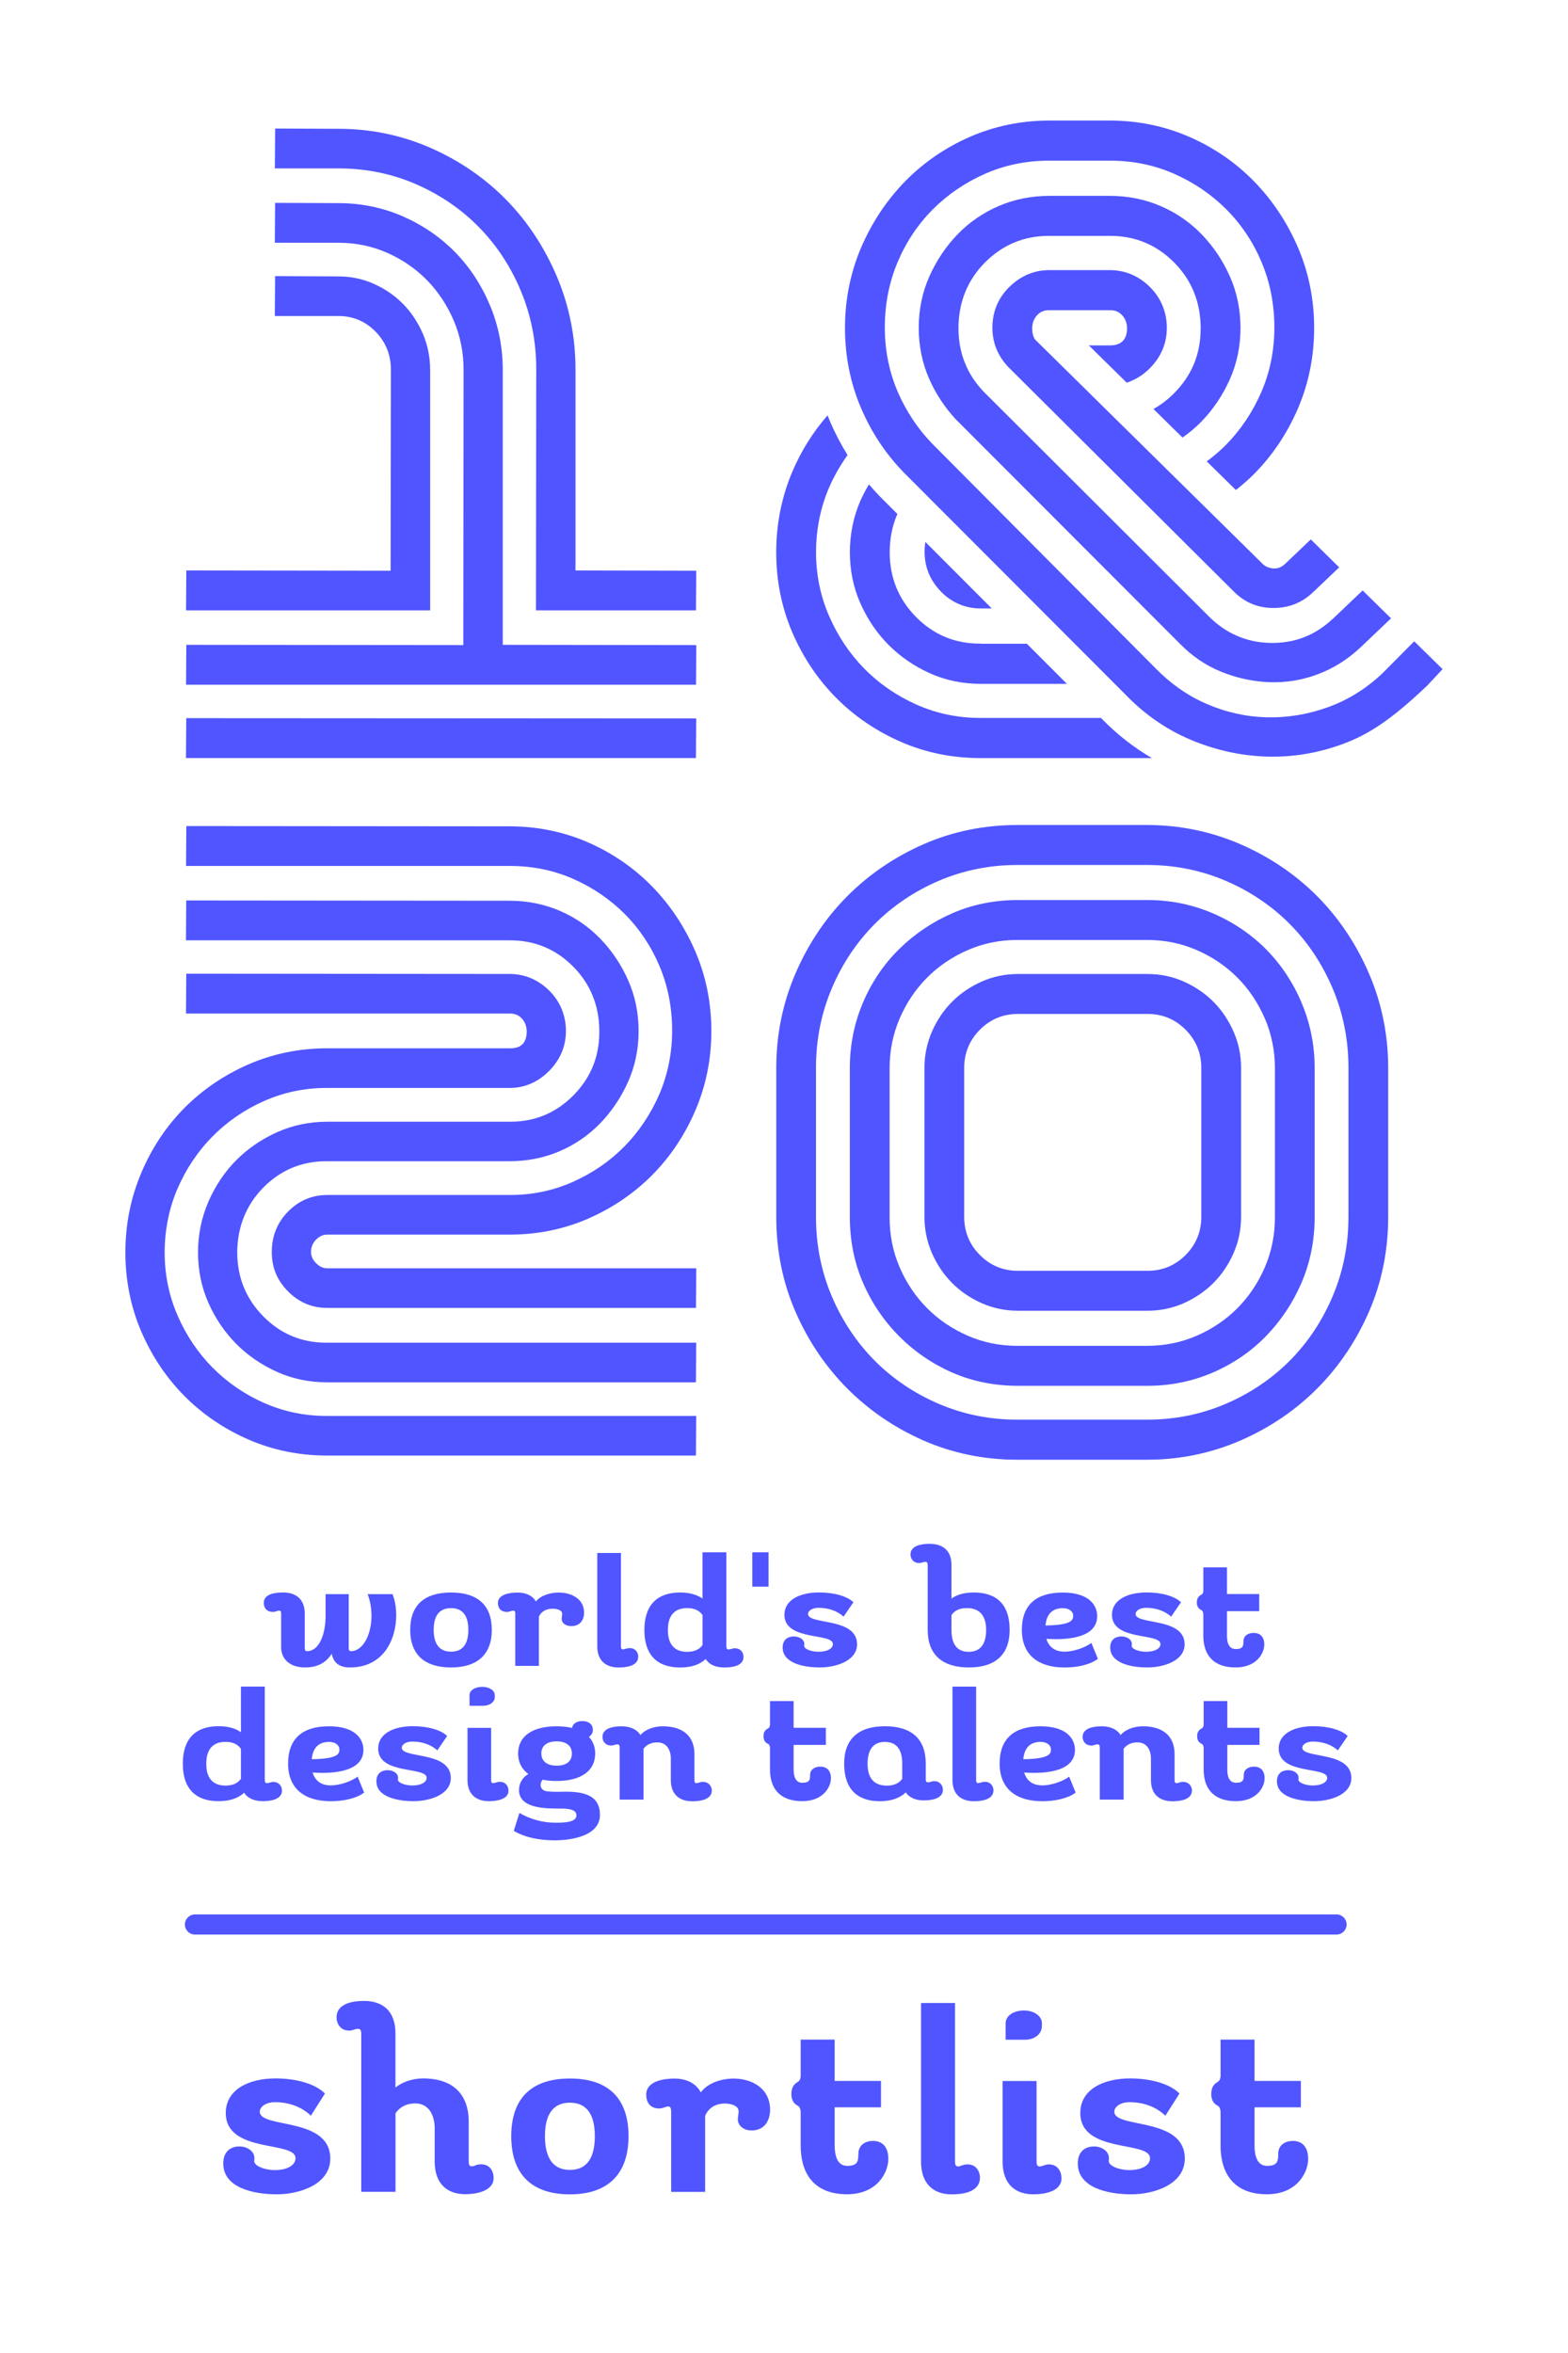 <?xml version="1.0" encoding="UTF-8"?>
<svg xmlns="http://www.w3.org/2000/svg" viewBox="0 0 340.16 510.24">
  <defs>
    <style>
      .cls-1 {
        fill: #5055ff;
      }
    </style>
  </defs>
  <g id="subline">
    <path class="cls-1" d="m75.65,345.68v11.84c0,.32.19.53.49.53,2.66,0,4.45-3.71,4.45-7.63,0-1.62-.27-3.29-.84-4.74h5.4c.53,1.31.8,2.9.8,4.59,0,5.23-2.74,11.31-10.03,11.31-2.51,0-3.61-1.2-3.95-2.97-1.14,1.8-2.93,2.97-5.81,2.97-3.34,0-5.17-1.87-5.17-4.38v-7.21c0-.53-.11-.74-.46-.74-.3,0-.68.28-1.33.28-1.6,0-1.98-1.17-1.98-1.94,0-2.08,2.74-2.26,4.25-2.26,2.74,0,4.64,1.45,4.64,4.59v7.6c0,.32.19.53.49.53,2.66,0,4.03-3.71,4.03-7.63v-4.74h5.02Z"/>
    <path class="cls-1" d="m88.99,353.42c0-5.41,3.15-8.09,8.85-8.09s8.85,2.69,8.85,8.09-3.19,8.16-8.85,8.16-8.85-2.72-8.85-8.16Zm12.61,0c0-3.18-1.33-4.7-3.76-4.7s-3.76,1.52-3.76,4.7,1.33,4.74,3.76,4.74,3.76-1.52,3.76-4.74Z"/>
    <path class="cls-1" d="m111.79,350c0-.53-.11-.74-.46-.74s-.8.28-1.33.28c-1.56,0-1.98-1.06-1.98-1.94,0-1.94,2.74-2.26,4.25-2.26,1.79,0,3.23.64,3.99,1.94.95-1.24,2.96-1.94,4.94-1.94,2.74,0,5.51,1.34,5.51,4.38,0,1.41-.76,2.93-2.85,2.9-1.22-.04-2.01-.71-2.01-1.55,0-.42.11-.81.11-1.1,0-.99-1.56-1.13-2.09-1.13-1.06,0-2.36.39-2.96,1.73v10.67h-5.13v-11.24Z"/>
    <path class="cls-1" d="m129.57,336.76h5.13v20.16c0,.53.11.74.46.74.38,0,.76-.28,1.44-.28,1.37,0,1.86,1.1,1.86,1.84,0,2.12-2.74,2.37-4.25,2.37-2.74,0-4.64-1.45-4.64-4.59v-20.23Z"/>
    <path class="cls-1" d="m159.4,357.42c-.53,0-.84.25-1.37.25-.3,0-.46-.21-.46-.74v-20.32h-5.17v10.03c-1.25-.88-2.89-1.31-4.86-1.31-4.98,0-7.75,2.72-7.75,8.13s2.77,8.13,7.75,8.13c2.36,0,4.26-.6,5.55-1.84.8,1.27,2.24,1.84,4.07,1.84s4.14-.39,4.14-2.3c0-.88-.57-1.87-1.9-1.87Zm-6.99-.71c-.68.99-1.82,1.48-3.34,1.48-2.7,0-4.18-1.56-4.18-4.74s1.48-4.74,4.18-4.74c1.52,0,2.66.5,3.34,1.52v6.47Z"/>
    <rect class="cls-1" x="163.2" y="336.61" width="3.53" height="7.45"/>
    <path class="cls-1" d="m183,350.56c-1.33-1.2-3.23-1.91-5.43-1.91-1.29,0-2.28.6-2.28,1.34,0,2.4,10.64.67,10.64,6.57,0,3.57-4.52,5.02-8.09,5.02s-8.09-.95-8.05-4.35c0-1.45.87-2.37,2.47-2.37,1.18,0,2.43.74,2.2,1.94-.15.81,1.67,1.38,3.08,1.38,2.01,0,3.15-.74,3.15-1.66,0-2.51-10.52-.6-10.52-6.36,0-3.22,3.34-4.84,7.52-4.84,3.27,0,6.08.81,7.45,2.12l-2.13,3.11Z"/>
    <path class="cls-1" d="m211.27,345.33c-2.01,0-3.61.42-4.86,1.31v-7.31c0-3.15-1.94-4.56-4.75-4.56-1.75,0-4.14.39-4.14,2.3,0,.88.57,1.87,1.9,1.87.53,0,.84-.25,1.37-.25.3,0,.46.21.46.74v13.99c0,5.44,3.23,8.16,8.93,8.16s8.85-2.72,8.85-8.16-2.77-8.09-7.75-8.09Zm-1.14,12.86c-2.43,0-3.72-1.56-3.72-4.74v-3.22c.68-1.02,1.79-1.52,3.34-1.52,2.7,0,4.18,1.56,4.18,4.74s-1.33,4.74-3.8,4.74Z"/>
    <path class="cls-1" d="m238.17,359.72c-1.63,1.24-4.41,1.87-7.22,1.87-5.7,0-9.27-2.72-9.27-8.16s3.15-8.09,8.85-8.09,7.49,2.72,7.49,5.12c0,5.27-8.05,5.12-11.02,4.91.57,1.91,2.01,2.79,3.95,2.79,1.79,0,4.41-.81,5.81-1.91l1.41,3.46Zm-7.64-10.99c-2.17,0-3.5,1.24-3.72,3.75,6-.07,6-1.34,6-2.16,0-.67-.61-1.59-2.28-1.59Z"/>
    <path class="cls-1" d="m254.06,350.56c-1.33-1.2-3.23-1.91-5.43-1.91-1.29,0-2.28.6-2.28,1.34,0,2.4,10.64.67,10.64,6.57,0,3.57-4.52,5.02-8.09,5.02s-8.09-.95-8.05-4.35c0-1.45.87-2.37,2.47-2.37,1.18,0,2.43.74,2.2,1.94-.15.81,1.67,1.38,3.08,1.38,2.01,0,3.15-.74,3.15-1.66,0-2.51-10.52-.6-10.52-6.36,0-3.22,3.34-4.84,7.52-4.84,3.27,0,6.08.81,7.45,2.12l-2.13,3.11Z"/>
    <path class="cls-1" d="m266.18,354.73c0,2.54,1.18,2.86,1.9,2.86,1.6,0,1.67-.71,1.67-1.66,0-1.34,1.18-1.84,2.2-1.84,1.29,0,2.32.71,2.32,2.54s-1.63,4.95-6.23,4.95-6.99-2.51-6.99-6.86v-4.7s0-.6-.38-.85c-.65-.28-1.03-.81-1.03-1.66,0-.92.38-1.41,1.03-1.73.38-.21.38-.81.38-.81v-5.09h5.13v5.79h6.99v3.71h-6.99v5.34Z"/>
    <path class="cls-1" d="m57.44,385.92c0,.53.15.74.46.74.53,0,.84-.25,1.37-.25,1.33,0,1.9.99,1.9,1.87,0,1.91-2.39,2.3-4.14,2.3s-3.27-.57-4.07-1.84c-1.29,1.24-3.19,1.84-5.55,1.84-4.98,0-7.75-2.72-7.75-8.13s2.77-8.13,7.75-8.13c1.98,0,3.61.42,4.86,1.31v-9.9h5.17v20.18Zm-5.17-6.68c-.68-1.03-1.82-1.52-3.34-1.52-2.7,0-4.18,1.55-4.18,4.74s1.48,4.74,4.18,4.74c1.52,0,2.66-.5,3.34-1.48v-6.47Z"/>
    <path class="cls-1" d="m78.99,388.72c-1.63,1.24-4.41,1.87-7.22,1.87-5.7,0-9.27-2.72-9.27-8.16s3.15-8.09,8.85-8.09,7.49,2.72,7.49,5.12c0,5.27-8.05,5.12-11.02,4.91.57,1.91,2.01,2.79,3.95,2.79,1.79,0,4.41-.81,5.81-1.91l1.41,3.46Zm-7.64-10.99c-2.17,0-3.5,1.24-3.72,3.75,6-.07,6-1.34,6-2.16,0-.67-.61-1.59-2.28-1.59Z"/>
    <path class="cls-1" d="m94.87,379.56c-1.33-1.2-3.23-1.91-5.43-1.91-1.29,0-2.28.6-2.28,1.34,0,2.4,10.64.67,10.64,6.57,0,3.57-4.52,5.02-8.09,5.02s-8.09-.95-8.05-4.35c0-1.45.87-2.37,2.47-2.37,1.18,0,2.43.74,2.2,1.94-.15.81,1.67,1.38,3.08,1.38,2.01,0,3.15-.74,3.15-1.66,0-2.51-10.52-.6-10.52-6.36,0-3.22,3.34-4.84,7.52-4.84,3.27,0,6.08.81,7.45,2.12l-2.13,3.11Z"/>
    <path class="cls-1" d="m101.41,374.68h5.13v11.24c0,.53.11.74.46.74.46,0,.84-.28,1.41-.28,1.37,0,1.9,1.06,1.9,1.94,0,1.87-2.54,2.26-4.25,2.26-2.74,0-4.64-1.45-4.64-4.59v-11.31Zm5.93-6.7c0,1.06-1.03,1.91-2.55,1.91h-2.93v-2.3c0-1.06,1.18-1.8,2.77-1.8,1.48,0,2.7.74,2.7,1.8v.39Z"/>
    <path class="cls-1" d="m112.66,393.13c2.43,1.38,5.05,2.12,7.83,2.12,1.94,0,4.56-.07,4.56-1.59,0-1.06-1.1-1.48-3.34-1.48-3,0-9.12.14-9.12-4.03,0-1.27.61-2.65,2.05-3.46-1.44-1.03-2.24-2.51-2.24-4.45,0-3.82,3.19-5.9,8.36-5.9,1.22,0,2.36.14,3.34.35.15-.85.91-1.48,2.24-1.48,1.48,0,2.28.81,2.28,1.87,0,.64-.3,1.2-.87,1.55.87.92,1.37,2.16,1.37,3.6,0,3.89-3.23,5.97-8.36,5.97-1.1,0-2.13-.07-3.04-.28-.87,1.17-.3,2.19.53,2.44.65.18,2.47.21,3.5.18,5.24-.18,8.4.92,8.4,5.02,0,4.56-6.16,5.51-9.8,5.51-3.23,0-6.38-.57-8.89-2.05l1.22-3.89Zm11.4-12.9c0-1.7-1.25-2.62-3.31-2.62s-3.31.92-3.31,2.62,1.25,2.65,3.31,2.65,3.31-.88,3.31-2.65Z"/>
    <path class="cls-1" d="m145.53,381.43c0-2.19-1.06-3.6-2.93-3.6-1.52,0-2.43.64-3,1.38v11.03h-5.17v-11.24c0-.53-.15-.74-.46-.74-.53,0-.83.25-1.37.25-1.33,0-1.9-.99-1.9-1.87,0-1.91,2.39-2.3,4.14-2.3s3.31.6,4.1,1.91c.84-1.06,2.7-1.91,4.83-1.91,4.48,0,6.88,2.23,6.88,6.04v5.55c0,.53.11.74.46.74.3,0,.84-.28,1.33-.28,1.48,0,1.98,1.17,1.98,1.84,0,2.16-2.81,2.37-4.25,2.37-2.74,0-4.64-1.45-4.64-4.59v-4.56Z"/>
    <path class="cls-1" d="m172.17,383.73c0,2.54,1.18,2.86,1.9,2.86,1.6,0,1.67-.71,1.67-1.66,0-1.34,1.18-1.84,2.2-1.84,1.29,0,2.32.71,2.32,2.54s-1.63,4.95-6.23,4.95-6.99-2.51-6.99-6.86v-4.7s0-.6-.38-.85c-.65-.28-1.03-.81-1.03-1.66,0-.92.38-1.41,1.03-1.73.38-.21.38-.81.38-.81v-5.09h5.13v5.79h6.99v3.71h-6.99v5.34Z"/>
    <path class="cls-1" d="m200.82,385.75c0,.53.15.74.46.74.53,0,.84-.25,1.37-.25,1.33,0,1.9.99,1.9,1.87,0,1.91-2.39,2.3-4.14,2.3s-3.12-.57-3.91-1.73c-1.33,1.27-3.23,1.91-5.62,1.91-4.98,0-7.75-2.72-7.75-8.13s3.15-8.13,8.85-8.13,8.85,2.69,8.85,8.09v3.32Zm-5.09-3.32c0-3.18-1.33-4.7-3.76-4.7s-3.76,1.55-3.76,4.74,1.48,4.74,4.18,4.74c1.52,0,2.66-.5,3.34-1.48v-3.29Z"/>
    <path class="cls-1" d="m206.63,365.74h5.13v20.18c0,.53.11.74.46.74.38,0,.76-.28,1.44-.28,1.37,0,1.86,1.09,1.86,1.84,0,2.12-2.74,2.37-4.25,2.37-2.74,0-4.64-1.45-4.64-4.59v-20.25Z"/>
    <path class="cls-1" d="m233.35,388.72c-1.63,1.24-4.41,1.87-7.22,1.87-5.7,0-9.27-2.72-9.27-8.16s3.15-8.09,8.85-8.09,7.49,2.72,7.49,5.12c0,5.27-8.05,5.12-11.02,4.91.57,1.91,2.01,2.79,3.95,2.79,1.79,0,4.41-.81,5.81-1.91l1.41,3.46Zm-7.64-10.99c-2.17,0-3.5,1.24-3.72,3.75,6-.07,6-1.34,6-2.16,0-.67-.61-1.59-2.28-1.59Z"/>
    <path class="cls-1" d="m249.69,381.43c0-2.19-1.06-3.6-2.93-3.6-1.52,0-2.43.64-3,1.38v11.03h-5.17v-11.24c0-.53-.15-.74-.46-.74-.53,0-.83.25-1.37.25-1.33,0-1.9-.99-1.9-1.87,0-1.91,2.39-2.3,4.14-2.3s3.31.6,4.1,1.91c.84-1.06,2.7-1.91,4.83-1.91,4.48,0,6.88,2.23,6.88,6.04v5.55c0,.53.11.74.46.74.3,0,.84-.28,1.33-.28,1.48,0,1.98,1.17,1.98,1.84,0,2.16-2.81,2.37-4.25,2.37-2.74,0-4.64-1.45-4.64-4.59v-4.56Z"/>
    <path class="cls-1" d="m266.25,383.73c0,2.54,1.18,2.86,1.9,2.86,1.6,0,1.67-.71,1.67-1.66,0-1.34,1.18-1.84,2.2-1.84,1.29,0,2.32.71,2.32,2.54s-1.63,4.95-6.23,4.95-6.99-2.51-6.99-6.86v-4.7s0-.6-.38-.85c-.65-.28-1.03-.81-1.03-1.66,0-.92.38-1.41,1.03-1.73.38-.21.38-.81.38-.81v-5.09h5.13v5.79h6.99v3.71h-6.99v5.34Z"/>
    <path class="cls-1" d="m290.23,379.56c-1.33-1.2-3.23-1.91-5.43-1.91-1.29,0-2.28.6-2.28,1.34,0,2.4,10.64.67,10.64,6.57,0,3.57-4.52,5.02-8.09,5.02s-8.09-.95-8.05-4.35c0-1.45.87-2.37,2.47-2.37,1.18,0,2.43.74,2.2,1.94-.15.81,1.67,1.38,3.08,1.38,2.01,0,3.15-.74,3.15-1.66,0-2.51-10.52-.6-10.52-6.36,0-3.22,3.34-4.84,7.52-4.84,3.27,0,6.08.81,7.45,2.12l-2.13,3.11Z"/>
  </g>
  <g id="_21" data-name="21">
    <g>
      <path class="cls-1" d="m204.16,128.32c2.38,2.4,5.27,3.62,8.59,3.62h2.4l-14.4-14.42c-.11.69-.17,1.39-.17,2.12,0,3.35,1.21,6.27,3.58,8.67Z"/>
      <polygon class="cls-1" points="255.77 139.57 255.72 139.57 255.76 139.61 255.77 139.57"/>
      <path class="cls-1" d="m212.92,139.57h-.37c-5.4,0-10.05-1.95-13.83-5.78-3.79-3.84-5.71-8.56-5.71-14.03,0-3.01.57-5.79,1.67-8.31l-3.97-3.97c-.76-.79-1.49-1.61-2.2-2.44-.67,1.13-1.31,2.29-1.85,3.54-1.52,3.49-2.29,7.25-2.29,11.19s.77,7.66,2.29,11.08c1.52,3.42,3.57,6.45,6.11,9,2.53,2.54,5.54,4.61,8.94,6.14,3.39,1.53,7.1,2.3,11.01,2.3h18.73l-8.69-8.7h-9.84Z"/>
      <path class="cls-1" d="m238.85,155.68h-26.3c-4.8,0-9.41-.97-13.71-2.88-4.29-1.91-8.09-4.52-11.29-7.76-3.2-3.24-5.78-7.08-7.67-11.42-1.89-4.33-2.85-9-2.85-13.86s.96-9.74,2.85-14.08c1.09-2.51,2.45-4.84,3.99-7-1.44-2.32-2.72-4.75-3.81-7.29-.19-.44-.35-.88-.53-1.32-3.11,3.56-5.7,7.64-7.64,12.21-2.32,5.47-3.5,11.35-3.5,17.48s1.17,11.98,3.49,17.37c2.32,5.4,5.52,10.17,9.5,14.18,3.98,4.01,8.71,7.23,14.07,9.57,5.36,2.33,11.16,3.51,17.24,3.51h37.21c-3.92-2.28-7.55-5.11-10.83-8.48l-.22-.22Z"/>
      <path class="cls-1" d="m289.21,134.11c-3.87,3.68-8.46,5.45-13.77,5.3-5.09-.14-9.47-2.05-13.17-5.72l-48.95-48.83c-3.57-3.78-5.39-8.37-5.39-13.67,0-5.61,1.93-10.4,5.73-14.25,3.8-3.84,8.47-5.79,13.87-5.79h13.34c5.41,0,10.07,1.95,13.87,5.79,3.8,3.84,5.73,8.64,5.73,14.25s-1.92,10.18-5.71,14.03c-1.4,1.42-2.91,2.57-4.53,3.47l6.3,6.19c1.5-1.03,2.89-2.21,4.17-3.53,2.54-2.63,4.59-5.71,6.12-9.14,1.52-3.43,2.29-7.17,2.29-11.12s-.77-7.69-2.29-11.12c-1.52-3.44-3.58-6.51-6.12-9.14-2.53-2.62-5.54-4.7-8.95-6.16-3.41-1.46-7.12-2.2-11.03-2.2h-13.02c-3.91,0-7.62.74-11.03,2.2-3.41,1.47-6.42,3.54-8.95,6.16-2.54,2.63-4.59,5.71-6.12,9.14-1.52,3.43-2.29,7.17-2.29,11.12s.77,7.69,2.29,11.12c1.44,3.24,3.37,6.15,5.71,8.68l48.71,48.76c2.58,2.61,5.49,4.61,8.74,5.95,3.42,1.41,6.95,2.18,10.55,2.33,3.61.14,7.14-.43,10.58-1.72,3.44-1.29,6.57-3.27,9.39-5.95l6.49-6.17-6.16-6.05-6.39,6.08Z"/>
      <path class="cls-1" d="m278.7,122.35c-.73.69-1.59,1-2.57.91-.76-.07-1.44-.34-2.04-.81l-49.53-48.81c-.42-.6-.64-1.41-.64-2.44s.34-2,1-2.77c.67-.77,1.53-1.16,2.57-1.16h13.44c1.04,0,1.9.39,2.57,1.16.67.77,1,1.7,1,2.77,0,2.46-1.31,3.7-3.67,3.7h-4.62l8.22,8.08c1.84-.6,3.54-1.64,5-3.11,2.46-2.47,3.7-5.43,3.7-8.78s-1.25-6.49-3.7-8.89c-2.46-2.41-5.39-3.63-8.71-3.63h-13.02c-3.32,0-6.25,1.22-8.71,3.63-2.46,2.41-3.7,5.4-3.7,8.89,0,3.2,1.15,6.03,3.39,8.44l49.14,48.9c2.3,2.23,5.06,3.38,8.27,3.41,3.41.03,6.31-1.09,8.71-3.37l5.72-5.44-6.16-6.06-5.65,5.38Z"/>
      <path class="cls-1" d="m306.81,139.05l-6.83,6.88c-3.55,3.38-7.52,5.85-11.9,7.43-4.38,1.57-8.81,2.3-13.3,2.19-4.49-.12-8.85-1.1-13.09-2.94-4.1-1.79-7.8-4.39-11.1-7.78l-48.48-48.74c-3.03-3.16-5.49-6.85-7.31-11.02-1.89-4.34-2.85-9.08-2.85-14.08s.93-9.74,2.75-14.08c1.82-4.34,4.37-8.18,7.58-11.42,3.21-3.24,7.02-5.85,11.32-7.76,4.31-1.92,9.01-2.89,13.96-2.89h13.29c4.95,0,9.64.97,13.96,2.89,4.3,1.91,8.11,4.52,11.32,7.76,3.21,3.24,5.76,7.08,7.58,11.42,1.82,4.35,2.75,9.08,2.75,14.08s-.96,9.74-2.85,14.08c-1.89,4.34-4.48,8.18-7.67,11.42-1.28,1.3-2.69,2.47-4.15,3.56l6.32,6.21c1.4-1.11,2.76-2.27,4.01-3.54,3.98-4.03,7.17-8.81,9.48-14.21,2.32-5.41,3.49-11.27,3.49-17.41s-1.18-11.99-3.5-17.41c-2.32-5.41-5.52-10.23-9.51-14.33-4-4.1-8.74-7.36-14.1-9.69-5.37-2.34-11.18-3.53-17.27-3.53h-13.02c-6.09,0-11.9,1.19-17.27,3.53-5.36,2.34-10.1,5.6-14.1,9.69-3.99,4.09-7.19,8.92-9.51,14.33-2.32,5.42-3.5,11.28-3.5,17.41s1.17,12,3.49,17.41c2.23,5.22,5.3,9.84,9.1,13.78l48.42,48.49c4.07,4.18,8.68,7.38,13.85,9.58,5.34,2.27,10.83,3.5,16.47,3.7,5.65.19,11.19-.71,16.63-2.71,5.45-2,10.36-5.08,18.35-12.68l3.33-3.56-6.16-6.05Z"/>
      <path class="cls-1" d="m57.11,285.44c-3.74-3.79-5.64-8.45-5.64-13.85s1.9-10.27,5.64-14.06c3.74-3.79,8.33-5.72,13.65-5.72h39.75c3.86,0,7.53-.73,10.89-2.17,3.36-1.44,6.33-3.49,8.84-6.09,2.5-2.6,4.53-5.63,6.04-9.02,1.5-3.38,2.26-7.07,2.26-10.97s-.76-7.59-2.26-10.97c-1.5-3.39-3.53-6.43-6.04-9.02-2.5-2.59-5.47-4.64-8.84-6.08-3.36-1.44-7.03-2.17-10.89-2.17l-70.11-.06-.06,8.65h70.34c5.34,0,9.94,1.92,13.69,5.72,3.75,3.79,5.65,8.52,5.65,14.06s-1.9,10.05-5.63,13.84c-3.74,3.79-8.33,5.71-13.65,5.71h-39.75c-3.86,0-7.52.77-10.89,2.28-3.37,1.51-6.34,3.55-8.84,6.06-2.51,2.51-4.54,5.54-6.04,8.98-1.5,3.44-2.26,7.16-2.26,11.04s.76,7.56,2.26,10.94c1.5,3.37,3.53,6.36,6.03,8.88,2.5,2.51,5.47,4.55,8.82,6.06,3.35,1.51,7.01,2.27,10.86,2.27h80.04l.06-8.59h-80.26c-5.33,0-9.92-1.92-13.65-5.71Z"/>
      <path class="cls-1" d="m57.24,304.21c-4.24-1.89-7.98-4.47-11.14-7.66-3.16-3.2-5.71-6.99-7.57-11.27-1.87-4.28-2.81-8.88-2.81-13.68s.95-9.62,2.81-13.9c1.87-4.29,4.42-8.08,7.57-11.27,3.16-3.19,6.9-5.77,11.14-7.66,4.25-1.89,8.8-2.85,13.53-2.85h39.75c3.28,0,6.17-1.24,8.6-3.69,2.43-2.44,3.65-5.36,3.65-8.67s-1.23-6.4-3.65-8.78c-2.43-2.37-5.32-3.58-8.6-3.58l-70.11-.06-.06,8.65h70.38c1.02,0,1.88.38,2.54,1.14.66.76.99,1.68.99,2.74,0,2.42-1.18,3.65-3.52,3.65h-39.75c-6.02,0-11.75,1.17-17.04,3.47-5.29,2.3-9.98,5.48-13.92,9.44-3.93,3.95-7.09,8.69-9.38,14.1-2.29,5.4-3.45,11.2-3.45,17.25s1.16,11.82,3.44,17.14c2.29,5.33,5.44,10.04,9.37,14,3.93,3.96,8.6,7.13,13.89,9.44,5.29,2.3,11.01,3.47,17.01,3.47h80.06l.06-8.59h-80.26c-4.74,0-9.29-.96-13.53-2.84Z"/>
      <polygon class="cls-1" points="151.03 155.79 40.41 155.73 40.34 164.38 150.97 164.38 151.03 155.79"/>
      <path class="cls-1" d="m151.03,139.89l-41.96-.06v-59.6c0-4.92-.94-9.65-2.79-14.06-1.86-4.42-4.42-8.3-7.61-11.55-3.21-3.25-7.03-5.86-11.37-7.74-4.34-1.88-8.99-2.83-13.83-2.83l-13.79-.06-.06,8.65h13.85c3.71,0,7.26.74,10.54,2.19,3.29,1.45,6.18,3.44,8.6,5.91,2.42,2.46,4.37,5.41,5.81,8.75,1.43,3.34,2.15,6.95,2.15,10.72l-.06,59.68-60.09-.06-.06,8.65h110.63l.06-8.59Z"/>
      <path class="cls-1" d="m90.16,39.91c5.21,2.25,9.82,5.37,13.68,9.29,3.86,3.91,6.94,8.58,9.15,13.88,2.22,5.3,3.34,11,3.34,16.94l-.06,52.33h34.71l.06-8.59-26.19-.06v-43.57c0-7.07-1.37-13.88-4.07-20.23-2.7-6.35-6.41-11.95-11.02-16.64-4.62-4.69-10.13-8.46-16.38-11.2-6.26-2.74-12.96-4.13-19.91-4.13l-13.78-.06-.06,8.65h13.86c5.86,0,11.47,1.14,16.69,3.39Z"/>
      <path class="cls-1" d="m93.31,80.14c0-2.73-.54-5.36-1.6-7.82-1.07-2.45-2.5-4.61-4.27-6.41-1.77-1.8-3.89-3.26-6.3-4.34-2.41-1.08-4.99-1.63-7.68-1.63l-13.78-.06-.06,8.65h13.82c3.13,0,5.83,1.14,8.04,3.39,2.2,2.26,3.32,5.02,3.32,8.21l-.06,43.63-44.32-.06-.06,8.65h52.96v-52.22Z"/>
      <path class="cls-1" d="m70.98,267.72h39.65c6,0,11.72-1.17,17-3.48,5.29-2.32,9.96-5.5,13.88-9.46,3.93-3.97,7.08-8.69,9.36-14.03,2.29-5.34,3.45-11.12,3.45-17.18s-1.16-11.84-3.45-17.19c-2.29-5.34-5.45-10.1-9.39-14.14-3.94-4.04-8.63-7.26-13.91-9.57-5.3-2.31-11.03-3.48-17.04-3.48l-70.11-.06-.06,8.65h70.31c4.88,0,9.52.96,13.78,2.85,4.24,1.88,8,4.46,11.17,7.66,3.17,3.2,5.68,6.99,7.48,11.27,1.8,4.29,2.71,8.97,2.71,13.9s-.95,9.61-2.81,13.9c-1.87,4.28-4.42,8.08-7.57,11.27-3.16,3.2-6.91,5.77-11.15,7.66-4.24,1.89-8.79,2.84-13.53,2.84h-39.75c-3.28,0-6.14,1.2-8.49,3.58-2.35,2.37-3.55,5.33-3.55,8.78s1.19,6.19,3.54,8.56c2.35,2.37,5.2,3.57,8.47,3.57h80.01l.06-8.59h-80.06c-.88,0-1.69-.37-2.41-1.11-.73-.73-1.1-1.55-1.1-2.44,0-1.03.37-1.92,1.09-2.66.73-.73,1.54-1.1,2.41-1.1Z"/>
      <path class="cls-1" d="m282.36,217.43c-1.88-4.44-4.49-8.35-7.75-11.63-3.26-3.27-7.16-5.89-11.57-7.78-4.43-1.89-9.16-2.85-14.08-2.85h-28.14c-5.06,0-9.84.96-14.19,2.85-4.35,1.89-8.24,4.51-11.57,7.79-3.34,3.28-5.98,7.19-7.86,11.63-1.88,4.43-2.84,9.19-2.84,14.14v32.3c0,5.1.96,9.89,2.84,14.25,1.88,4.36,4.52,8.27,7.86,11.63,3.33,3.35,7.22,6,11.57,7.9,4.34,1.89,9.12,2.85,14.19,2.85h28.14c4.93,0,9.66-.96,14.08-2.85,4.41-1.89,8.31-4.54,11.57-7.89,3.26-3.35,5.87-7.26,7.75-11.63,1.88-4.38,2.84-9.17,2.84-14.25v-32.3c0-4.93-.95-9.69-2.84-14.14Zm-5.78,46.59c0,3.8-.74,7.44-2.2,10.82-1.46,3.36-3.45,6.34-5.93,8.83-2.48,2.49-5.44,4.5-8.79,5.96-3.35,1.46-6.97,2.21-10.76,2.21h-28.23c-3.79,0-7.41-.74-10.77-2.21-3.35-1.47-6.31-3.47-8.78-5.96-2.48-2.49-4.48-5.46-5.94-8.83-1.46-3.37-2.19-7.01-2.19-10.82v-32.38c0-3.81.74-7.45,2.19-10.81,1.46-3.37,3.46-6.34,5.94-8.83,2.47-2.49,5.43-4.49,8.78-5.96,3.37-1.47,6.99-2.21,10.77-2.21h28.23c3.78,0,7.4.74,10.76,2.21,3.35,1.46,6.31,3.47,8.79,5.96,2.48,2.49,4.47,5.46,5.93,8.83,1.46,3.37,2.2,7.01,2.2,10.81v32.38Z"/>
      <path class="cls-1" d="m297.01,211.16c-2.75-6.4-6.53-12.05-11.23-16.79-4.7-4.73-10.31-8.53-16.68-11.3-6.39-2.77-13.21-4.17-20.28-4.17h-28.09c-7.22,0-14.08,1.4-20.39,4.17-6.29,2.77-11.87,6.57-16.57,11.3-4.71,4.74-8.48,10.39-11.23,16.79-2.75,6.4-4.14,13.27-4.14,20.41v32.3c0,7.28,1.39,14.19,4.14,20.51,2.75,6.34,6.53,11.95,11.23,16.68,4.7,4.73,10.28,8.54,16.57,11.31,6.3,2.76,13.16,4.17,20.39,4.17h28.09c7.08,0,13.9-1.4,20.28-4.17,6.37-2.77,11.98-6.57,16.68-11.31,4.7-4.72,8.48-10.34,11.23-16.68,2.75-6.33,4.14-13.24,4.14-20.51v-32.3c0-7.13-1.39-14-4.14-20.41Zm-4.48,52.76c0,6-1.14,11.76-3.4,17.11-2.26,5.36-5.4,10.08-9.32,14.02-3.93,3.95-8.61,7.11-13.93,9.38-5.3,2.27-11.02,3.42-17,3.42h-28.2c-5.98,0-11.7-1.15-17-3.42-5.31-2.27-10-5.43-13.93-9.38-3.93-3.96-7.07-8.68-9.33-14.02-2.26-5.35-3.4-11.11-3.4-17.11v-32.41c0-6,1.14-11.76,3.4-17.11,2.25-5.35,5.39-10.06,9.33-14.02,3.92-3.95,8.61-7.11,13.93-9.39,5.31-2.27,11.03-3.42,17-3.42h28.2c5.97,0,11.69,1.15,17,3.42,5.32,2.28,10.01,5.44,13.93,9.39,3.93,3.95,7.06,8.67,9.32,14.02,2.26,5.35,3.4,11.11,3.4,17.11v32.41Z"/>
      <path class="cls-1" d="m267.6,223.69c-1.08-2.46-2.55-4.64-4.36-6.46-1.81-1.81-3.97-3.28-6.43-4.38-2.46-1.09-5.1-1.64-7.85-1.64h-28.14c-2.75,0-5.39.55-7.85,1.64-2.46,1.09-4.63,2.57-6.43,4.38-1.81,1.82-3.28,3.99-4.36,6.46-1.08,2.48-1.63,5.13-1.63,7.88v32.3c0,2.76.55,5.41,1.63,7.88,1.09,2.48,2.56,4.65,4.36,6.46,1.8,1.81,3.96,3.29,6.43,4.38,2.46,1.09,5.1,1.64,7.85,1.64h28.14c2.74,0,5.38-.55,7.85-1.64,2.46-1.1,4.62-2.57,6.43-4.38,1.81-1.82,3.28-3.99,4.36-6.46,1.09-2.47,1.64-5.12,1.64-7.88v-32.3c0-2.76-.55-5.41-1.64-7.88Zm-6.99,40.18c0,3.23-1.15,6.01-3.41,8.28-2.26,2.27-5.03,3.42-8.24,3.42h-28.14c-3.21,0-5.99-1.15-8.24-3.42-2.26-2.26-3.41-5.05-3.41-8.28v-32.3c0-3.23,1.15-6.01,3.41-8.28,2.26-2.27,5.03-3.42,8.24-3.42h28.14c3.21,0,5.98,1.15,8.24,3.42,2.26,2.27,3.41,5.06,3.41,8.28v32.3Z"/>
    </g>
    <g>
      <path class="cls-1" d="m67.45,458.8c-1.91-1.86-4.64-2.95-7.81-2.95-1.86,0-3.28.93-3.28,2.07,0,3.71,15.29,1.04,15.29,10.16,0,5.52-6.5,7.75-11.63,7.75s-11.63-1.47-11.58-6.72c0-2.24,1.26-3.66,3.55-3.66,1.69,0,3.5,1.15,3.17,3-.22,1.26,2.4,2.13,4.42,2.13,2.89,0,4.53-1.15,4.53-2.57,0-3.88-15.13-.93-15.13-9.83,0-4.97,4.81-7.48,10.81-7.48,4.7,0,8.74,1.26,10.7,3.28l-3.06,4.81h0Z"/>
      <path class="cls-1" d="m94.31,461.69c0-3.39-1.53-5.57-4.2-5.57-2.19,0-3.5.98-4.31,2.13v17.04h-7.43v-34.19c0-.82-.22-1.15-.66-1.15-.76,0-1.2.38-1.97.38-1.91,0-2.73-1.53-2.73-2.89,0-2.95,3.44-3.55,5.95-3.55,4.04,0,6.83,2.18,6.83,7.04v11.74c1.42-1.15,3.6-1.97,6.01-1.97,6.44,0,9.88,3.44,9.88,9.34v8.57c0,.82.16,1.15.65,1.15.71,0,.87-.44,2.02-.44,1.97,0,2.73,1.53,2.73,3,0,2.89-3.99,3.49-6.12,3.49-3.93,0-6.66-2.24-6.66-7.1v-7.04h0Z"/>
      <path class="cls-1" d="m129.04,463.22c0-4.91-1.91-7.26-5.41-7.26s-5.41,2.35-5.41,7.26,1.91,7.32,5.41,7.32,5.41-2.35,5.41-7.32h0Zm-18.13,0c0-8.35,4.53-12.5,12.72-12.5s12.72,4.15,12.72,12.5-4.59,12.62-12.72,12.62-12.72-4.21-12.72-12.62h0Z"/>
      <path class="cls-1" d="m145.59,457.93c0-.82-.16-1.15-.65-1.15s-1.15.44-1.91.44c-2.24,0-2.84-1.64-2.84-3,0-3,3.93-3.49,6.12-3.49,2.57,0,4.64.98,5.73,3,1.37-1.91,4.26-3,7.1-3,3.93,0,7.92,2.07,7.92,6.77,0,2.18-1.09,4.53-4.1,4.48-1.75-.05-2.89-1.09-2.89-2.4,0-.66.17-1.26.17-1.69,0-1.53-2.24-1.75-3.01-1.75-1.53,0-3.38.6-4.26,2.68v16.49h-7.37v-17.37h0Z"/>
      <path class="cls-1" d="m181.08,465.24c0,3.93,1.69,4.42,2.73,4.42,2.29,0,2.4-1.09,2.4-2.57,0-2.08,1.69-2.84,3.17-2.84,1.86,0,3.33,1.09,3.33,3.93s-2.35,7.64-8.96,7.64-10.05-3.88-10.05-10.59v-7.26s0-.93-.55-1.31c-.93-.44-1.47-1.26-1.47-2.57,0-1.42.55-2.18,1.47-2.68.55-.33.55-1.26.55-1.26v-7.87h7.37v8.96h10.05v5.73h-10.05v8.25h0Z"/>
      <path class="cls-1" d="m199.81,434.34h7.37v34.29c0,.82.16,1.15.66,1.15.54,0,1.09-.44,2.07-.44,1.97,0,2.68,1.69,2.68,2.84,0,3.28-3.93,3.66-6.12,3.66-3.93,0-6.66-2.24-6.66-7.1v-34.4h0Z"/>
      <path class="cls-1" d="m226.02,439.36c0,1.64-1.48,2.95-3.66,2.95h-4.2v-3.55c0-1.64,1.69-2.79,3.99-2.79,2.13,0,3.88,1.15,3.88,2.79v.6h0Zm-8.52,11.9h7.37v17.37c0,.82.16,1.15.66,1.15.65,0,1.2-.44,2.02-.44,1.97,0,2.73,1.64,2.73,3,0,2.89-3.66,3.49-6.12,3.49-3.93,0-6.66-2.24-6.66-7.1v-17.48h0Z"/>
      <path class="cls-1" d="m252.83,458.8c-1.91-1.86-4.64-2.95-7.81-2.95-1.86,0-3.28.93-3.28,2.07,0,3.71,15.29,1.04,15.29,10.16,0,5.52-6.5,7.75-11.63,7.75s-11.63-1.47-11.58-6.72c0-2.24,1.26-3.66,3.55-3.66,1.69,0,3.5,1.15,3.17,3-.22,1.26,2.4,2.13,4.42,2.13,2.89,0,4.53-1.15,4.53-2.57,0-3.88-15.13-.93-15.13-9.83,0-4.97,4.81-7.48,10.81-7.48,4.7,0,8.74,1.26,10.7,3.28l-3.06,4.81h0Z"/>
      <path class="cls-1" d="m272.16,465.24c0,3.93,1.69,4.42,2.73,4.42,2.29,0,2.4-1.09,2.4-2.57,0-2.08,1.69-2.84,3.17-2.84,1.86,0,3.33,1.09,3.33,3.93s-2.35,7.64-8.95,7.64-10.05-3.88-10.05-10.59v-7.26s0-.93-.55-1.31c-.93-.44-1.47-1.26-1.47-2.57,0-1.42.54-2.18,1.47-2.68.55-.33.55-1.26.55-1.26v-7.87h7.37v8.96h10.05v5.73h-10.05v8.25h0Z"/>
      <path class="cls-1" d="m289.95,419.5H42.29c-1.21,0-2.18-.98-2.18-2.18s.98-2.18,2.18-2.18h247.66c1.21,0,2.18.98,2.18,2.18s-.98,2.18-2.18,2.18h0Z"/>
    </g>
  </g>
</svg>